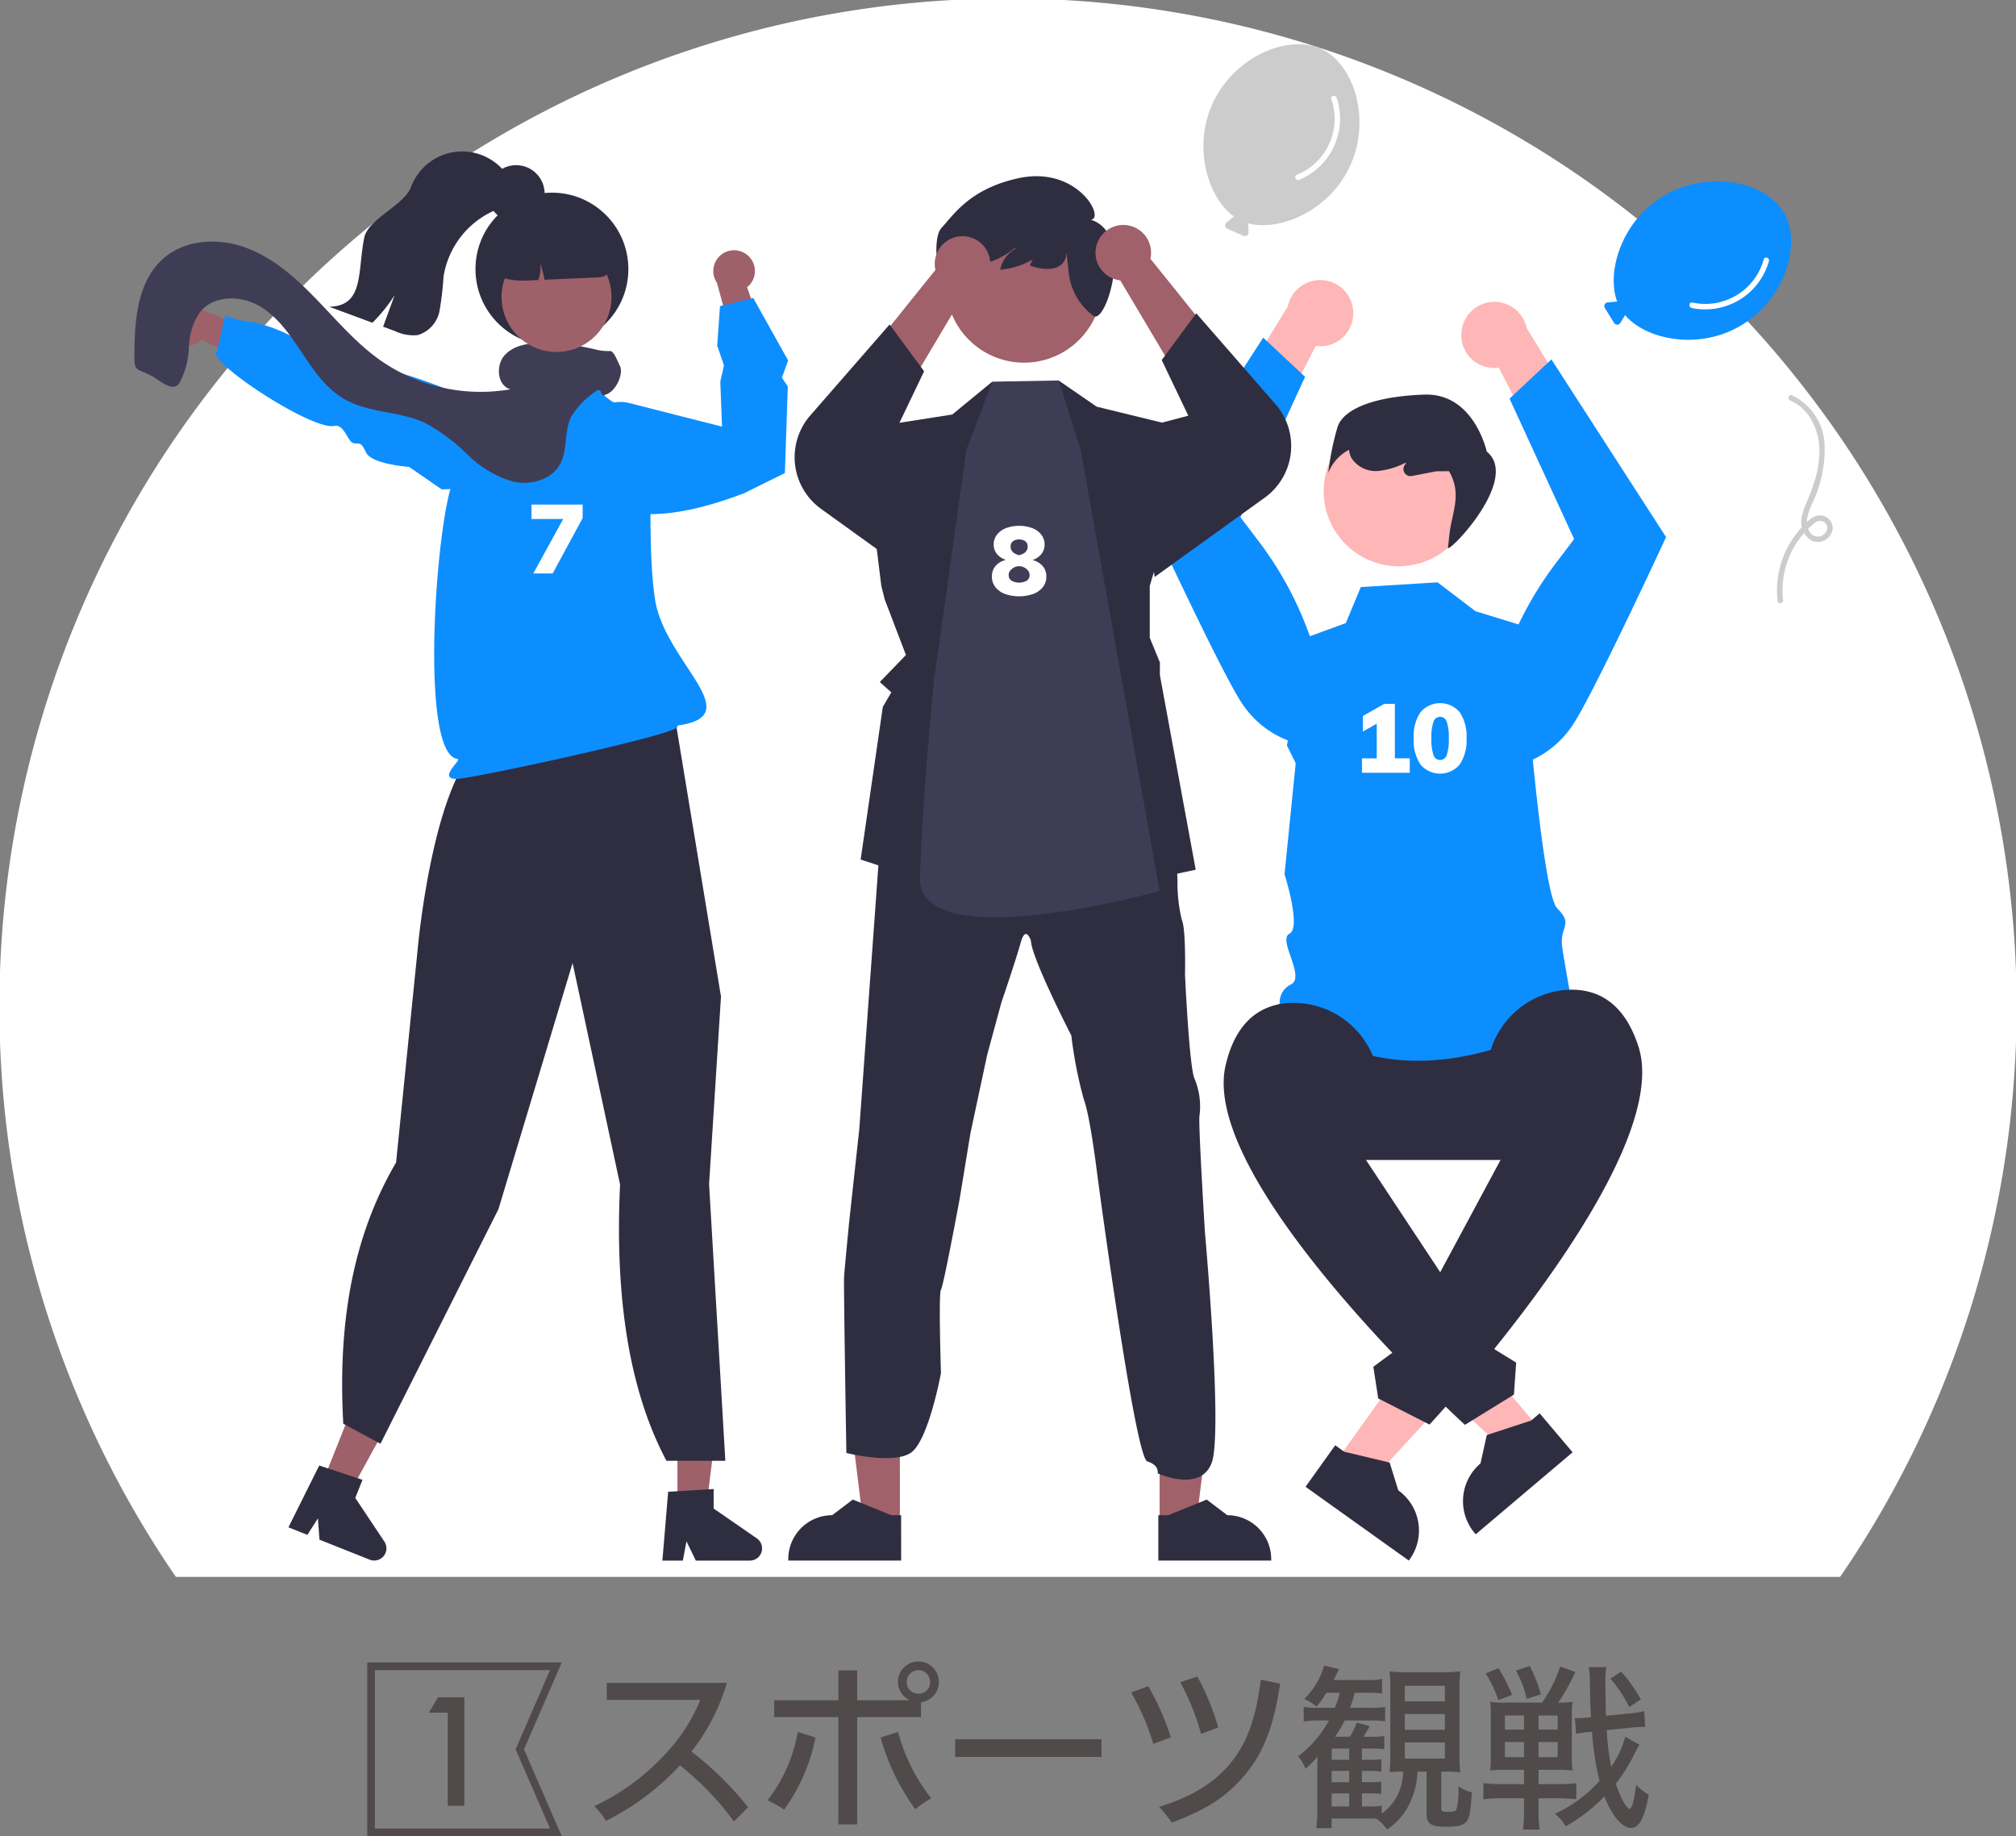 <svg xmlns="http://www.w3.org/2000/svg" xmlns:xlink="http://www.w3.org/1999/xlink" width="248" height="225.903" viewBox="0 0 248 225.903">
  <rect x="0" y="0" width="248" height="225.903" fill="#808080" stroke="none"/>
  <defs>
    <clipPath id="clip-path">
      <rect id="長方形_230" data-name="長方形 230" width="248" height="194" fill="none"/>
    </clipPath>
    <clipPath id="clip-path-2">
      <rect id="長方形_232" data-name="長方形 232" width="157.639" height="21.497" transform="translate(0 0)" fill="#504a4b"/>
    </clipPath>
  </defs>
  <g id="rank1" transform="translate(-520 -2266)">
    <g id="グループ_127" data-name="グループ 127" transform="translate(520 2266)">
      <g id="グループ_126" data-name="グループ 126" clip-path="url(#clip-path)">
        <path id="パス_731" data-name="パス 731" d="M226.823,193.329a124.076,124.076,0,1,0-205.647,0c.153.225.312.447.465.671H226.358c.153-.224.313-.446.465-.671" fill="#fff"/>
      </g>
    </g>
    <g id="undraw_fans_re_cri3_1_" data-name="undraw_fans_re_cri3 (1)" transform="translate(532 2255)">
      <path id="パス_656" data-name="パス 656" d="M511.829,605.238l3.941,2.815,12.733-13.86-5.816-4.154Z" transform="translate(-359.492 -414.424)" fill="#ffb6b6"/>
      <path id="パス_657" data-name="パス 657" d="M727.366,742.665l1.109.792,5.588,1.333,1.063,3.419h0a6.078,6.078,0,0,1,1.412,8.478l-.115.161-12.706-9.077Z" transform="translate(-575.115 -553.855)" fill="#2f2e41"/>
      <path id="パス_658" data-name="パス 658" d="M733.684,576.694H704.75a10.177,10.177,0,1,1,0-20.354h28.935a10.177,10.177,0,1,1,0,20.354Z" transform="translate(-554.644 -422.987)" fill="#2f2e41"/>
      <path id="パス_659" data-name="パス 659" d="M732.445,385.962l4.667,3.554,5.629,1.73s2.327,32.731,4.424,34.828.206,2.153.627,4.877,1.445,8.307,1.445,8.307c-14.152,7.492-26.353,7.692-36.154-1.074a2.441,2.441,0,0,1,1.332-2.755c1.824-.968-1.682-5.485-.191-6.24s-.606-7.307-.606-7.307l1.375-13.67-1.087-2.185,2.652-13.371,4.6-1.68L723,386.544Z" transform="translate(-567.601 -303.319)" fill="#0d8eff"/>
      <path id="パス_660" data-name="パス 660" d="M788.1,273.968a4.046,4.046,0,0,0,4.613,4.149l6.578,12.785,3.664-6.511-6.808-11.142a4.068,4.068,0,0,0-8.047.72Z" transform="translate(-620.335 -221.883)" fill="#ffb6b6"/>
      <path id="パス_661" data-name="パス 661" d="M807.5,293.8l14.108,21.865-.047.1c-.053.115-3.248,7.015-6.343,13.335-.477.973-.951,1.933-1.411,2.851q-.3.595-.587,1.165c-1.3,2.563-2.436,4.682-3.114,5.688a11.942,11.942,0,0,1-6.328,4.8l-.065.017-.062-.026a6.06,6.06,0,0,1-3.606-6.666,42.925,42.925,0,0,1,7.965-18.008l2.287-3.015-7.948-17.28Z" transform="translate(-628.654 -238.586)" fill="#0d8eff"/>
      <path id="パス_662" data-name="パス 662" d="M708.379,264.968a4.046,4.046,0,0,1-4.613,4.149L697.189,281.9l-3.665-6.511,6.808-11.142a4.068,4.068,0,0,1,8.047.72Z" transform="translate(-553.908 -215.562)" fill="#ffb6b6"/>
      <path id="パス_663" data-name="パス 663" d="M672.924,284.8l-14.108,21.865.047.1c.053.115,3.248,7.015,6.343,13.335.477.973.951,1.933,1.411,2.851q.3.595.587,1.165c1.3,2.563,2.436,4.682,3.114,5.688a11.941,11.941,0,0,0,6.328,4.8l.065.017.062-.026a6.06,6.06,0,0,0,3.606-6.666,42.924,42.924,0,0,0-7.965-18.008l-2.287-3.015,7.948-17.28Z" transform="translate(-529.53 -232.265)" fill="#0d8eff"/>
      <circle id="楕円形_97" data-name="楕円形 97" cx="9.232" cy="9.232" r="9.232" transform="translate(150.835 62.202)" fill="#ffb6b6"/>
      <path id="パス_664" data-name="パス 664" d="M734.272,312.312c.759-2.209,4.539-3.741,10.665-3.954s7.681,7.007,7.681,7.007c4.09,3.318-4.367,12.2-4.777,11.881l.184-1.669c.3-2.764,1.6-4.921-.047-7.8l-1.581.018-3,.577a.867.867,0,0,1-.737-1.5l.027-.024-.068-.105a9.353,9.353,0,0,1-3.3,1,3.535,3.535,0,0,1-3.342-1.584,2.662,2.662,0,0,1-.3-1.013,5.385,5.385,0,0,0-2.553,2.86A33.119,33.119,0,0,1,734.272,312.312Z" transform="translate(-581.725 -248.81)" fill="#2f2e41"/>
      <path id="パス_665" data-name="パス 665" d="M554.948,594.271l-3.7,3.129-13.829-12.766,5.454-4.619Z" transform="translate(-377.468 -407.384)" fill="#ffb6b6"/>
      <path id="パス_666" data-name="パス 666" d="M802.278,734.258l-11.917,10.091-.128-.151a6.078,6.078,0,0,1,.711-8.566h0l.778-3.495,5.46-1.788,1.04-.881Z" transform="translate(-620.822 -544.587)" fill="#2f2e41"/>
      <path id="パス_667" data-name="パス 667" d="M705.981,576.977l3.055-6.625a10.581,10.581,0,0,0-11.123-10.571c-3.359.211-6.5,2.089-7.8,7.672-3.341,14.356,29.442,44.232,29.442,44.232l6.024-3.723.278-3.933-3.374-2.079,0-3.354-3.217-1.526Z" transform="translate(-551.342 -425.389)" fill="#2f2e41"/>
      <path id="パス_668" data-name="パス 668" d="M769.5,571.348l-3.776-5.552a10.581,10.581,0,0,1,10.216-11.45c3.364-.066,6.653,1.548,8.407,7,4.51,14.033-25.706,46.5-25.706,46.5l-6.31-3.215-.6-3.9,3.191-2.35-.273-3.343,3.081-1.785Z" transform="translate(-594.789 -421.585)" fill="#2f2e41"/>
      <path id="パス_669" data-name="パス 669" d="M752.9,442.9v1.774h-5.881V442.9h1.821v-4.274l-1.7.976v-1.917l2.619-1.488h1.31v6.7Z" transform="translate(-591.477 -338.602)" fill="#fff"/>
      <path id="パス_670" data-name="パス 670" d="M769.252,443.465a5.33,5.33,0,0,1-.839-3.238,5.234,5.234,0,0,1,.839-3.2,3.167,3.167,0,0,1,4.822,0,5.235,5.235,0,0,1,.839,3.2,5.331,5.331,0,0,1-.839,3.238,3.157,3.157,0,0,1-4.822,0Zm3.232-1.185a6.03,6.03,0,0,0,.25-2.054,5.831,5.831,0,0,0-.25-2.012.854.854,0,0,0-1.643,0,5.83,5.83,0,0,0-.25,2.012,6.03,6.03,0,0,0,.25,2.054.852.852,0,0,0,1.643,0Z" transform="translate(-606.507 -338.406)" fill="#fff"/>
      <path id="パス_671" data-name="パス 671" d="M315.885,625.088H311.37l-2.149-17.419h6.665Z" transform="translate(-217.187 -426.807)" fill="#a0616a"/>
      <path id="パス_672" data-name="パス 672" d="M523.809,772.605H509.922v-.176a5.405,5.405,0,0,1,5.4-5.405h0l2.537-1.924,4.733,1.925h1.212Z" transform="translate(-424.952 -569.613)" fill="#2f2e41"/>
      <path id="パス_673" data-name="パス 673" d="M438.969,625.088h4.516l2.148-17.419h-6.665Z" transform="translate(-308.317 -426.807)" fill="#a0616a"/>
      <path id="パス_674" data-name="パス 674" d="M662.87,772.605h13.887v-.176a5.405,5.405,0,0,0-5.4-5.405h0l-2.537-1.924-4.733,1.925H662.87Z" transform="translate(-532.377 -569.613)" fill="#2f2e41"/>
      <path id="パス_675" data-name="パス 675" d="M532.968,538.054c.067-.994.6-6.491.6-6.491l1.27-11.657,2.239-30.9.146-2.023,11.727-2.251,8.015-3.842,9.526,3.045,7.418,2.782s.013,1.191.07,2.629a19.682,19.682,0,0,0,.527,4.792c.53,1.061.4,6.754.4,6.754s.527,11.584,1.191,12.854a8.822,8.822,0,0,1,.6,4.446c-.2.53.664,14.442.664,14.442s2.217,24.619.826,28.331-6.647,1.281-6.647,1.281.254-.991-1.27-1.458-6.167-35.375-6.167-35.375-.864-7.158-1.658-9.209a52.48,52.48,0,0,1-1.524-7.815s-4.9-9.539-4.967-11.66c0,0-.641-1.985-1.248.2s-2.394,7.418-2.394,7.418l-1.743,6.427-2.051,9.6-1.327,8.085s-1.988,10.73-2.305,11.194,0,10.266,0,10.266-1.537,8.348-3.709,9.806-7.927.023-7.927.023S532.9,539.048,532.968,538.054Z" transform="translate(-441.132 -369.992)" fill="#2f2e41"/>
      <path id="パス_676" data-name="パス 676" d="M316.123,221.174,318.73,228l-3.217,3.329,1.416,1.267-1.045,1.792-2.725,18.776,14.938,4.925,5.03-5.482,3.966,5.482,17.284-3.671-4.408-23.944v-1.565l-1.245-3.022v-6.4l5.716-19.047L342.2,197.453l-4.69-3.227L336,198.764l-6.462-1-.168-3.409-4.944,4.061-6.592,1.032-4.985.991-.635,1.38,1.27-.276L315.7,219.5Z" transform="translate(-219.285 -136.418)" fill="#2f2e41"/>
      <path id="パス_677" data-name="パス 677" d="M570.088,311.036l3.19-8.367,8.148-.149,2.7,8.516,9.719,54.291s-29.774,8.291-29.472-1.675c.318-10.479,1.75-24.4,1.75-24.4Z" transform="translate(-463.197 -244.712)" fill="#3f3d56"/>
      <circle id="楕円形_98" data-name="楕円形 98" cx="9.599" cy="9.599" r="9.599" transform="translate(104.374 36.419)" fill="#a0616a"/>
      <path id="パス_678" data-name="パス 678" d="M571.752,224.465c1.563-1.7,3.517-4.814,9.438-6.122,7.316-1.616,10.773,4.993,8.928,5.1,5.395,1.634,1.929,12.8.383,11.861a.449.449,0,0,1-.038-.03,7.6,7.6,0,0,1-3.035-5.185l-.294-2.642c-.042,2.149-2.239,2.434-4.483,1.642a2.816,2.816,0,0,1,1.989-1.959,9.629,9.629,0,0,1-5.656,2.461,3.85,3.85,0,0,1,1.872-2.576l-.089-.087a9.251,9.251,0,0,1-2.967,1.68,3.5,3.5,0,0,1-3.567-.806,2.632,2.632,0,0,1-.507-.913c.183,1.7-.958,3.645-1.845,3.312C571.142,230.061,570.711,225.6,571.752,224.465Z" transform="translate(-467.944 -185.411)" fill="#2f2e41"/>
      <path id="パス_679" data-name="パス 679" d="M639.954,245.055l8.73,14.687,6.452-3.047s-11.118-13.886-11.472-14.286a3.416,3.416,0,1,0-3.71,2.646Z" transform="translate(-514.147 -199.566)" fill="#a0616a"/>
      <path id="パス_680" data-name="パス 680" d="M656.161,307.194l13.548-9.76a7.83,7.83,0,0,0,1.325-11.5l-9.75-11.185-4.248,5.756,3.274,6.846-6.339,1.672Z" transform="translate(-526.127 -225.208)" fill="#2f2e41"/>
      <path id="パス_681" data-name="パス 681" d="M547.374,249.693l-8.73,14.687-6.452-3.047s11.118-13.886,11.472-14.286a3.416,3.416,0,1,1,3.71,2.646Z" transform="translate(-440.593 -202.824)" fill="#a0616a"/>
      <path id="パス_682" data-name="パス 682" d="M529.351,311.832l-13.548-9.76a7.83,7.83,0,0,1-1.325-11.5l9.751-11.185,4.248,5.756L525.2,291.99l6.339,1.672Z" transform="translate(-426.797 -228.465)" fill="#2f2e41"/>
      <path id="パス_683" data-name="パス 683" d="M600.33,367.525a1.917,1.917,0,0,1,.452,1.3,2.043,2.043,0,0,1-.429,1.3,2.691,2.691,0,0,1-1.185.839,5.289,5.289,0,0,1-3.464,0,2.689,2.689,0,0,1-1.185-.839,2.043,2.043,0,0,1-.429-1.3,1.955,1.955,0,0,1,.452-1.315,2.362,2.362,0,0,1,1.274-.732,2.373,2.373,0,0,1-1.107-.732,1.775,1.775,0,0,1-.4-1.161,1.93,1.93,0,0,1,.411-1.226,2.6,2.6,0,0,1,1.119-.8,4.722,4.722,0,0,1,3.2,0,2.6,2.6,0,0,1,1.119.8,1.93,1.93,0,0,1,.411,1.226,1.823,1.823,0,0,1-.411,1.185,2.227,2.227,0,0,1-1.089.72A2.441,2.441,0,0,1,600.33,367.525Zm-1.964,1.81a.779.779,0,0,0,.357-.69.869.869,0,0,0-.345-.714,1.351,1.351,0,0,0-1.881,0,.869.869,0,0,0-.345.714.779.779,0,0,0,.357.69A1.929,1.929,0,0,0,598.365,369.334Zm-1.685-4.863a.789.789,0,0,0-.292.673q0,.786,1.048,1.048,1.047-.262,1.048-1.048a.789.789,0,0,0-.292-.673,1.407,1.407,0,0,0-1.512,0Z" transform="translate(-484.068 -286.891)" fill="#fff"/>
      <path id="パス_684" data-name="パス 684" d="M253.458,274.9a2.541,2.541,0,0,0,3.876.4l8.07,4.054-.55-4.661-7.579-3.136a2.555,2.555,0,0,0-3.818,3.343Z" transform="translate(-244.505 -222.505)" fill="#9e616a"/>
      <path id="パス_685" data-name="パス 685" d="M301.142,297.1l-4.018-2.771s-4.6-.312-5.293-1.775-.809-.971-1.546-1.146-1.118-2.377-2.355-2.117c-2.782.584-15.867-8.062-14.455-9.142l1.05-4.426a14.25,14.25,0,0,0,3.443.816,18.664,18.664,0,0,1,6.594,2.863c.621.667,1.721.408,3.2.758s1.992,2.723,4.439,2.092c3.443-.889,21.282,7.572,23.212,8.362a9.034,9.034,0,0,1,3.6,3.451l-.583,2.459Z" transform="translate(-258.804 -225.891)" fill="#0d8eff"/>
      <path id="パス_686" data-name="パス 686" d="M239.68,629.761h3.5l1.666-13.507H239.68Z" transform="translate(-168.343 -432.837)" fill="#9e616a"/>
      <path id="パス_687" data-name="パス 687" d="M458.61,761.084l5.595-.334v2.4l5.319,3.674a1.5,1.5,0,0,1-.851,2.729h-6.661l-1.148-2.371-.448,2.371H457.9Z" transform="translate(-388.416 -566.558)" fill="#2f2e41"/>
      <path id="パス_688" data-name="パス 688" d="M92.211,622.026l3.254,1.3,6.544-11.934-4.8-1.911Z" transform="translate(-64.766 -428.076)" fill="#9e616a"/>
      <path id="パス_689" data-name="パス 689" d="M307.122,751.028l5.322,1.759-.887,2.227,3.583,5.38a1.5,1.5,0,0,1-1.8,2.221l-6.189-2.464-.19-2.628-1.294,2.037-2.333-.929Z" transform="translate(-279.852 -559.729)" fill="#2f2e41"/>
      <path id="パス_690" data-name="パス 690" d="M359.724,485.537l-5.84-27.252-9.119,30.279-14.439,28.712-.077.152-4.574-2.463c-.646-11.659.888-22.583,6.495-32.137l2.655-26.221c.081-.9,2.062-21.93,8.333-25.66L345,426.761l18.267-4.512.066.075a13.965,13.965,0,0,1,3.346,7.014l5.459,33.067,0,.018-1.464,23.068,2,34.033h-7.244Q358.71,506.878,359.724,485.537Z" transform="translate(-295.446 -328.806)" fill="#2f2e41"/>
      <path id="パス_691" data-name="パス 691" d="M483.182,249.341a2.541,2.541,0,0,1-.1,3.9l2.983,8.524-4.551-1.145-2.135-7.919a2.555,2.555,0,0,1,3.807-3.356Z" transform="translate(-403.178 -206.903)" fill="#9e616a"/>
      <path id="パス_692" data-name="パス 692" d="M366.327,341.588c-.492,0-.771-.1-.88-.3-.159-.3.117-.7.436-1.16.223-.32.872-.957.553-1-4.846-.592-2.52-30.468-.42-34.418.427-.8-.025-2.034.456-3.4,1.313-3.719,3.1-4.862,6.673-7.138l.905-.579c.406-.261.383-1.125.359-2.041a4.5,4.5,0,0,1,.444-2.727l.032-.043.052-.012c1.206-.279,5.261-.8,7.662,0l.033.011.025.025a4.346,4.346,0,0,1,.673,2.744,3.9,3.9,0,0,0,.4,2.065,7.481,7.481,0,0,0,5.294,2.7l.139,0,.014.138c1.73,3.293.375,15.521,1.578,23.117,1.222,7.717,11.654,14.286,2.721,15.452a.194.194,0,0,1,.006.2C392.947,336.233,368.182,341.588,366.327,341.588ZM393.233,335.186Z" transform="translate(-322.162 -234.761)" fill="#0d8eff"/>
      <path id="パス_693" data-name="パス 693" d="M449.1,289.973l-4.958,2.459c-9.555,3.67-14.548,2.776-17.057,1.381a6.151,6.151,0,0,1-3.159-3.868l0-.047.612-4.845a4.377,4.377,0,0,1,5.421-3.693l11.407,2.9-.208-5.537.451-1.994-.832-2.424.341-4.867,4.092-1,4.292,7.688-.771,2.122.727,1.056v.049Z" transform="translate(-364.548 -220.775)" fill="#0d8eff"/>
      <path id="パス_694" data-name="パス 694" d="M410.072,353.838V355.5l-3.691,6.81H404l3.679-6.7h-3.9v-1.774Z" transform="translate(-350.397 -280.756)" fill="#fff"/>
      <path id="パス_696" data-name="パス 696" d="M699.485,178.643c2.741-5.829.523-12.643-3.438-14.506s-10.625.773-13.366,6.6c-2.538,5.4-.647,11.715,2.606,14.017a.447.447,0,0,0-.151.078l-.782.644a.453.453,0,0,0,.1.764l1.972.876a.453.453,0,0,0,.636-.434l-.046-1.012a.447.447,0,0,0-.019-.1C690.853,186.626,696.942,184.05,699.485,178.643Z" transform="translate(-545.465 -147.101)" fill="#ccc"/>
      <path id="パス_697" data-name="パス 697" d="M723.89,185.252a7.452,7.452,0,0,1-4.257,9.338c-.4.168-.081.766.319.6a8.148,8.148,0,0,0,4.6-10.087C724.416,184.692,723.752,184.837,723.89,185.252Z" transform="translate(-572.116 -162.07)" fill="#fff"/>
      <path id="パス_698" data-name="パス 698" d="M863.962,237.953c5.547-3.274,7.55-10.155,5.325-13.925s-9.217-5.342-14.764-2.068c-5.135,3.031-7.13,9.318-5.737,13.052a.447.447,0,0,0-.168-.02l-1.009.092a.453.453,0,0,0-.344.69l1.136,1.834a.453.453,0,0,0,.771,0l.531-.862a.45.45,0,0,0,.042-.1C852.333,239.692,858.816,240.99,863.962,237.953Z" transform="translate(-661.842 -186.88)" fill="#0d8eff"/>
      <path id="パス_699" data-name="パス 699" d="M891.545,251.92a7.452,7.452,0,0,1-8.775,5.322c-.428-.088-.5.588-.074.675a8.148,8.148,0,0,0,9.481-5.747C892.3,251.753,891.665,251.5,891.545,251.92Z" transform="translate(-686.576 -209.021)" fill="#fff"/>
      <path id="パス_700" data-name="パス 700" d="M768.184,132.594a10.69,10.69,0,0,1,.44-9.708c.238-.414.475-.914,1-.994a.886.886,0,0,1,.973.522,1.161,1.161,0,0,1-1.918,1.158c-.99-.8-.864-2.2-.769-3.331a15.267,15.267,0,0,0-.882-7.673,7.05,7.05,0,0,0-5.58-4.273c-.437-.035-.462.644-.027.679,2.478.2,4.417,2.242,5.24,4.476a12.47,12.47,0,0,1,.684,4.183c.008.73-.026,1.461-.082,2.189a12.084,12.084,0,0,0-.067,2.14,2.739,2.739,0,0,0,2.081,2.6,1.865,1.865,0,0,0,2-2.223,1.595,1.595,0,0,0-2.553-.757,4.653,4.653,0,0,0-.98,1.507,11.37,11.37,0,0,0-.162,9.825c.186.4.786.075.6-.319Z" transform="matrix(0.951, 0.309, -0.309, 0.951, -482.224, -278.64)" fill="#ccc"/>
      <path id="パス_701" data-name="パス 701" d="M299.369,260.371c-.256-.467-.7-1.8-1.191-1.786a5.892,5.892,0,0,1-1.506-.128c-.054-.009-.107-.021-.158-.033a28.118,28.118,0,0,0-6.378-.833c-1.735-.024-3.64.185-4.851,1.426s-1.033,3.8.637,4.274a21.528,21.528,0,0,1-15.965-3.539c-2.956-2.077-5.325-4.86-7.831-7.462s-5.268-5.107-8.646-6.381-7.515-1.1-10.239,1.28c-3.322,2.9-3.578,7.887-3.581,12.3,0,1.649.512,1.3,1.967,2.077,1.351.72,2.771,2.2,3.6.914a10.087,10.087,0,0,0,1.14-4.4,8.083,8.083,0,0,1,1.378-4.31c1.658-2.042,4.923-2.063,7.212-.768s3.828,3.56,5.283,5.75,2.991,4.459,5.277,5.762c3,1.711,6.774,1.458,9.908,2.917a23.417,23.417,0,0,1,5.253,3.929,13.166,13.166,0,0,0,5.613,3.3c2.143.47,4.688-.238,5.741-2.164.949-1.741.485-3.97,1.33-5.768a10.149,10.149,0,0,1,3.182-3.265c.494-.4.622.967,1.042.485C298.795,263.7,299.932,261.4,299.369,260.371Z" transform="translate(-235.129 -204.398)" fill="#3f3d56"/>
      <circle id="楕円形_99" data-name="楕円形 99" cx="9.405" cy="9.405" r="9.405" transform="translate(46.49 34.701)" fill="#2f2e41"/>
      <circle id="楕円形_100" data-name="楕円形 100" cx="6.759" cy="6.759" r="6.759" transform="matrix(1, -0.028, 0.028, 1, 49.513, 40.967)" fill="#9e616a"/>
      <path id="パス_702" data-name="パス 702" d="M392.946,233.353l-2.74.078a6.521,6.521,0,0,0-6.329,6.7l0,.061.05.031a8.647,8.647,0,0,0,5.032,1.432l.154,0,1.514-.069a4.182,4.182,0,0,0,.248-2.062,13.912,13.912,0,0,1,.534,2.026l6.792-.309a1.517,1.517,0,0,0,1.441-1.552A6.521,6.521,0,0,0,392.946,233.353Z" transform="translate(-336.42 -196.13)" fill="#2f2e41"/>
      <path id="パス_703" data-name="パス 703" d="M342.768,213.763a6.512,6.512,0,0,1-2.5,1.493,10.706,10.706,0,0,0-6,7.994,40.44,40.44,0,0,1-.493,4.211,3.876,3.876,0,0,1-2.673,3,5.225,5.225,0,0,1-2.791-.484l-1.48-.549q.709-1.936,1.415-3.873a19.415,19.415,0,0,1-2.732,3.387l-5.308-1.966c4.309-.106,3.455-4.267,4.3-8.49.464-2.321,4.931-4.01,5.754-6.229a6.714,6.714,0,0,1,12.155-.956C343.31,211.634,343.375,213.011,342.768,213.763Z" transform="translate(-291.702 -178.236)" fill="#2f2e41"/>
      <circle id="楕円形_101" data-name="楕円形 101" cx="3.502" cy="3.502" r="3.502" transform="translate(47.995 31.32)" fill="#2f2e41"/>
    </g>
    <g id="グループ_131" data-name="グループ 131" transform="translate(565.18 2470.405)">
      <g id="グループ_130" data-name="グループ 130" clip-path="url(#clip-path-2)">
        <path id="パス_736" data-name="パス 736" d="M45.109,19.693a35.325,35.325,0,0,0-6.646-6.909A31.437,31.437,0,0,1,29.377,19.6,10.246,10.246,0,0,0,27.924,17.8a27.849,27.849,0,0,0,8.648-6.314,21.563,21.563,0,0,0,4.4-6.755H29.464V2.64H44.229a24.87,24.87,0,0,1-4.357,8.449,39.632,39.632,0,0,1,6.975,6.843Z" fill="#504a4b"/>
        <path id="パス_737" data-name="パス 737" d="M55.139,9.352a22.581,22.581,0,0,1-3.85,8.867,19.265,19.265,0,0,0-2.046-1.144A19.077,19.077,0,0,0,52.961,8.67ZM68.121,6.844H60.266v13.2h-2.31V6.844h-7.9V4.776h7.9V1.1h2.31V4.776h6.513a2.467,2.467,0,0,1-1.5-2.267,2.519,2.519,0,1,1,2.838,2.508ZM65.3,8.67a22.432,22.432,0,0,0,4.072,8.163,18.133,18.133,0,0,0-1.959,1.342,27.536,27.536,0,0,1-4.269-8.823Zm1.057-6.161a1.423,1.423,0,0,0,1.452,1.452,1.4,1.4,0,0,0,1.43-1.452,1.441,1.441,0,0,0-2.882,0" fill="#504a4b"/>
        <rect id="長方形_231" data-name="長方形 231" width="17.998" height="2.179" transform="translate(72.321 9.571)" fill="#504a4b"/>
        <path id="パス_738" data-name="パス 738" d="M96.081,3.059A32.158,32.158,0,0,1,98.853,9.33l-2.156.814a29.646,29.646,0,0,0-2.729-6.337Zm16.217-.33c-.617,4.049-1.585,7.657-3.763,10.5-2.6,3.454-5.545,5.082-9.571,6.6A13.712,13.712,0,0,0,97.4,17.889c4.137-1.276,7.129-3.08,9.241-5.963,1.914-2.552,2.795-5.83,3.279-9.681Zm-10.188-.88a30.5,30.5,0,0,1,2.574,6.271l-2.112.792a29.962,29.962,0,0,0-2.553-6.359Z" fill="#504a4b"/>
        <path id="パス_739" data-name="パス 739" d="M129.192,13.554a9.657,9.657,0,0,1-.66,3.212,8.042,8.042,0,0,1-3.1,3.917,4.481,4.481,0,0,0-1.32-1.343c-.418-.021-.683-.021-1.189-.021H118.63v1.187h-1.891a15.783,15.783,0,0,0,.132-2.288V13.465c0-.659,0-.792.044-1.782a12.114,12.114,0,0,1-1.5,1.519,5.244,5.244,0,0,0-.9-1.54,13.59,13.59,0,0,0,3.784-4.4h-1.254a9.8,9.8,0,0,0-1.848.132V5.588a8.938,8.938,0,0,0,1.673.111h2.156a13.933,13.933,0,0,0,.616-1.849h-1.65a10.957,10.957,0,0,1-1.233,1.717,4.425,4.425,0,0,0-1.5-.946A9.366,9.366,0,0,0,117.707.506l1.826.44c-.264.572-.352.748-.66,1.343h3.85a10.243,10.243,0,0,0,2.112-.133V3.938a17.483,17.483,0,0,0-2.024-.088h-1.342A15.637,15.637,0,0,1,120.9,5.7h2.574a8.975,8.975,0,0,0,1.738-.111V7.371a10.732,10.732,0,0,0-1.782-.11h-3.19a19.177,19.177,0,0,1-1.189,2h1.827a8.4,8.4,0,0,0,.836-1.738l1.607.44c-.265.462-.485.858-.771,1.3h.859a9.591,9.591,0,0,0,1.694-.088v1.607c-.484-.044-.99-.067-1.717-.067h-1.034V12.1h.727a13.128,13.128,0,0,0,1.672-.066v1.518a11.371,11.371,0,0,0-1.672-.089h-.727v1.387h.727a13.186,13.186,0,0,0,1.65-.066V16.3a13.706,13.706,0,0,0-1.65-.066h-.727v1.606h.7a9.29,9.29,0,0,0,1.739-.088v.968a6.416,6.416,0,0,0,2.134-2.662,7.714,7.714,0,0,0,.506-2.508h-.265a13.785,13.785,0,0,0-1.408.066,17.428,17.428,0,0,0,.089-2.244V3.388a13.9,13.9,0,0,0-.11-2.177,14.871,14.871,0,0,0,2.134.109h4.422a14.124,14.124,0,0,0,2.157-.109,22.811,22.811,0,0,0-.088,2.353v7.855a18.893,18.893,0,0,0,.088,2.223,16.367,16.367,0,0,0-2.025-.088h-.307v4.532c0,.331.154.418.77.418.7,0,1.012-.087,1.1-.286a10.3,10.3,0,0,0,.242-2.882,4.439,4.439,0,0,0,1.65.77c-.154,2.311-.242,2.839-.549,3.433-.331.572-1.035.792-2.6.792-1.893,0-2.421-.352-2.421-1.584V13.554Zm-8.4-2.839h-2.156V12.1h2.156Zm-2.157,4.137h2.156V13.465H118.63Zm0,2.992h2.156V16.238H118.63Zm9-12.937h4.929V2.993H127.63Zm0,3.5h4.929V6.469H127.63Zm0,3.543h4.929V9.968H127.63Z" fill="#504a4b"/>
        <path id="パス_740" data-name="パス 740" d="M140.169,13.334a14.839,14.839,0,0,0-2.025.088,18.177,18.177,0,0,0,.067-1.915V6.887a18.5,18.5,0,0,0-.067-1.915,11.212,11.212,0,0,0,1.783.089h4.6A17.067,17.067,0,0,0,146.748.616l1.87.683a26.144,26.144,0,0,1-2.112,3.762,11.412,11.412,0,0,0,1.76-.089,15.918,15.918,0,0,0-.087,2.047v4.4a15.121,15.121,0,0,0,.087,2,18.2,18.2,0,0,0-2.046-.088h-2.134v1.76h2.42a16.435,16.435,0,0,0,2.222-.11v1.958c-.814-.065-1.54-.109-2.244-.109h-2.4v1.54a15.721,15.721,0,0,0,.132,2.31h-2.046a15.944,15.944,0,0,0,.131-2.31v-1.54h-2.6a17.77,17.77,0,0,0-2.4.132v-2a17.338,17.338,0,0,0,2.332.131H142.3v-1.76ZM139.157.837a19.983,19.983,0,0,1,1.672,3.278l-1.694.638a14.06,14.06,0,0,0-1.562-3.279Zm.792,7.546H142.3V6.645h-2.354Zm0,3.389H142.3V9.923h-2.354ZM143.008.55a19.09,19.09,0,0,1,1.364,3.5l-1.738.549a13.531,13.531,0,0,0-1.321-3.476Zm1.078,7.833h2.354V6.645h-2.354Zm0,3.389h2.354V9.923h-2.354Zm12.409-1.518c-.066.087-.286.484-.66,1.21a20.839,20.839,0,0,1-2.244,3.586c.572,1.716,1.32,3.081,1.694,3.081.286,0,.572-1.1.814-2.949a6.207,6.207,0,0,0,1.54,1.21c-.484,2.8-1.166,4.093-2.178,4.093-1.078,0-2.354-1.519-3.279-3.873a20.727,20.727,0,0,1-4.774,3.675,4.627,4.627,0,0,0-1.32-1.54,16.965,16.965,0,0,0,5.5-4.049,34.088,34.088,0,0,1-.924-6.051l-.286.023a11.3,11.3,0,0,0-1.673.242l-.153-1.959a2.262,2.262,0,0,0,.351.022c.309,0,.924-.044,1.408-.088l.22-.022c-.065-1.54-.088-1.76-.132-4.335A9.08,9.08,0,0,0,150.268.7h2.157a9.97,9.97,0,0,0-.111,2.068c0,1.233.023,2.663.067,3.917l2.86-.286a11.367,11.367,0,0,0,1.849-.286l.109,1.936a15.5,15.5,0,0,0-1.87.11l-2.86.286a32.338,32.338,0,0,0,.549,4.511,11.73,11.73,0,0,0,1.739-3.7Zm-1.254-4.643a16.276,16.276,0,0,0-2.311-3.5l1.321-.857a19.09,19.09,0,0,1,2.421,3.41Z" fill="#504a4b"/>
        <path id="パス_741" data-name="パス 741" d="M9.9,6.295H7.579L8.7,4.414h3.24V17.757H9.9Z" fill="#504a4b"/>
        <path id="パス_742" data-name="パス 742" d="M22.483,1.067l-4.071,9.366-.164.377.164.376,4.071,9.366H.945V1.067ZM23.924.122H0V21.5H23.924L19.279,10.81Z" fill="#504a4b"/>
      </g>
    </g>
  </g>
</svg>

